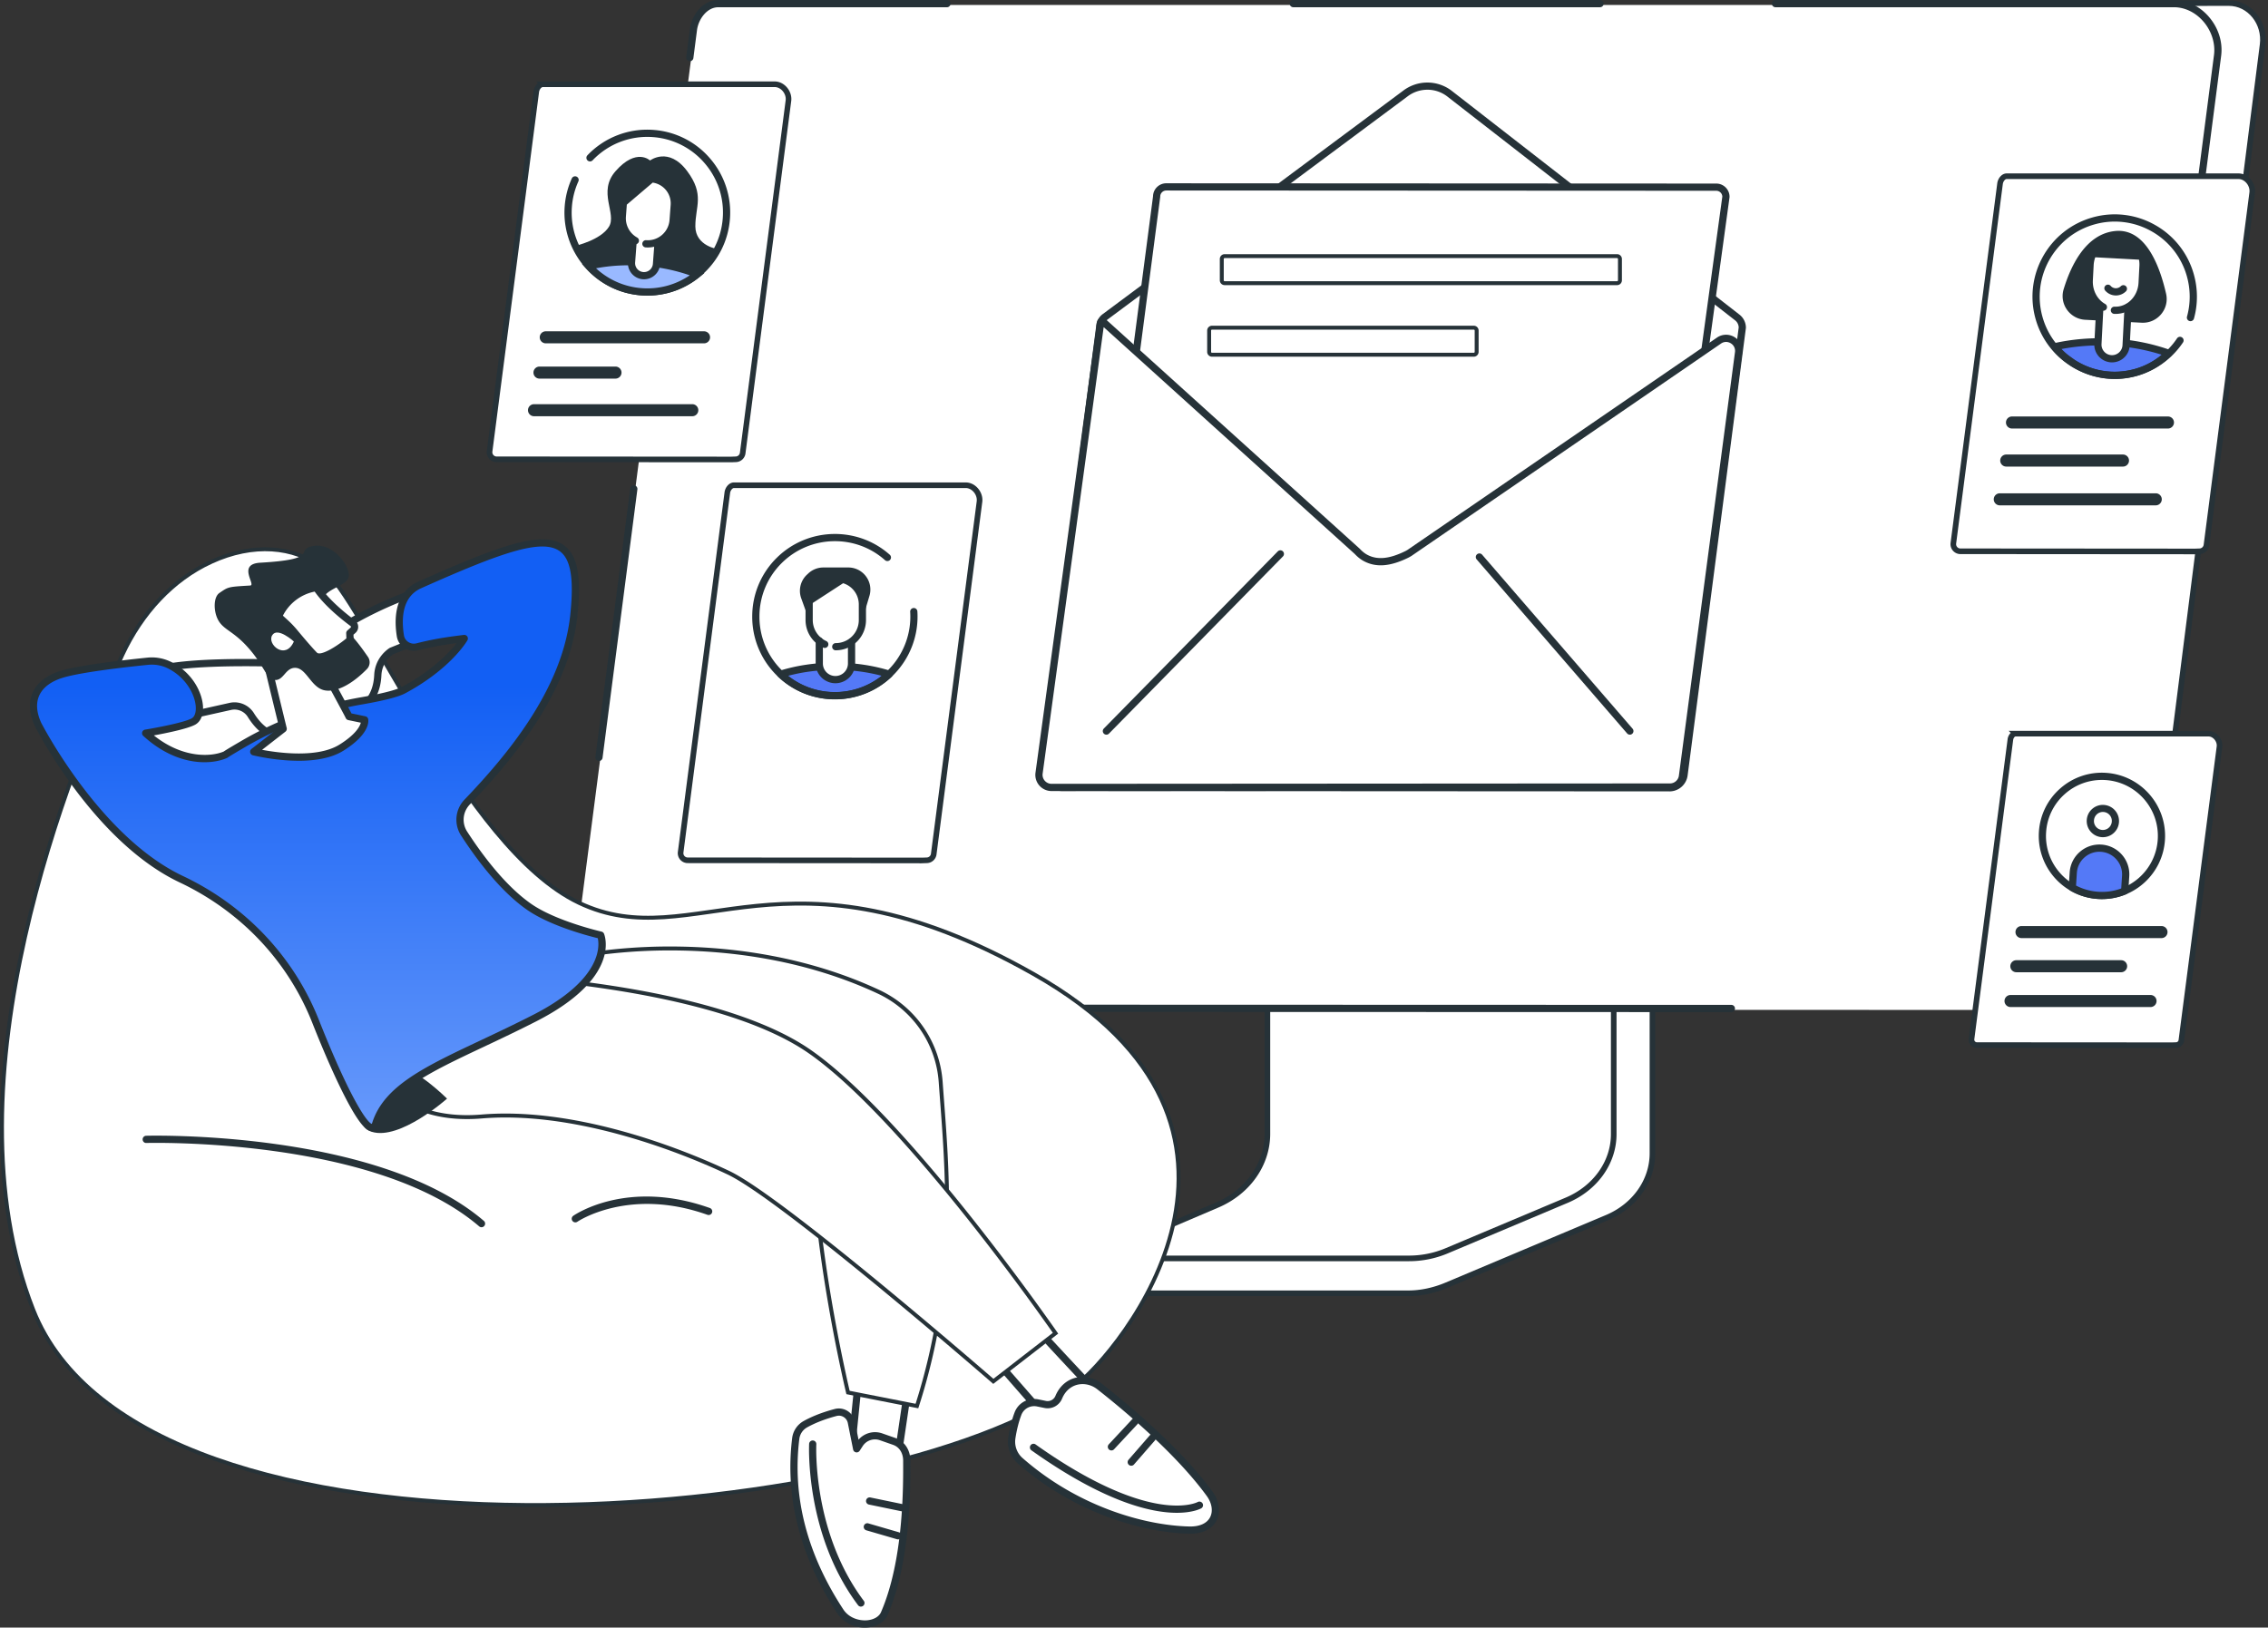 <svg width="404" height="290" fill="none" xmlns="http://www.w3.org/2000/svg"><rect width="100%" height="100%" fill="#333333" stroke="none"/><path d="M293.695 152.333h.5c.033.001.061.011.092.049a.308.308 0 0 1 .064.185v52.925c0 4.866-3.111 9.362-8.1 11.463l-28.631 12.061c-2.133.893-4.454 1.418-6.797 1.418h-52.864c-.907 0-1.58-.716-1.58-1.463l.039-5.13c.022-.004.045-.007.067-.012.298-.066.71-.18 1.212-.333a89.882 89.882 0 0 0 4.108-1.402 228.597 228.597 0 0 0 12.259-4.887c4.44-1.922 8.883-4.029 12.222-5.978 1.667-.973 3.078-1.919 4.078-2.792.5-.436.913-.868 1.203-1.289.288-.416.486-.864.486-1.322v-52.873c0-.061.006-.115.015-.16a.342.342 0 0 1 .026-.075l61.601-.385z" fill="#fff" stroke="#263238"/><path d="M287.455 149.248v52.829c0 5.013-3.243 9.614-8.389 11.782l-21.398 9.016a17.303 17.303 0 0 1-6.707 1.341h-53.066c-.475 0-.729-.273-.796-.537-.064-.253.024-.562.426-.734l19.313-8.249c5.427-2.319 8.925-7.236 8.925-12.674v-52.774h61.692z" fill="#fff" stroke="#263238"/><path d="M397.015.546c3.738 0 6.516 3.553 6.029 7.39L381.691 176.03c-.268 2.12-2 3.752-4.069 3.752l-8.215-.017-4.414-.436-.024-.002h-.025l-254.81-.132L132.823 2.78l134.269.556 3.417.404.03.003h.031l94.967-.596h.112l.102-.05L370.973.57l26.042-.023z" fill="#fff" stroke="#263238"/><path d="M387.491.888c4.605 0 8.351 4.641 7.761 9.223l-21.505 165.688a4.666 4.666 0 0 1-4.62 4.076l-2.016.077-260.681-.077c-2.809 0-4.978-2.475-4.62-5.27l21.94-169.06c.301-2.33 2.09-4.657 4.431-4.657h259.31z" fill="#fff"/><path d="m308.409 180.335-156.793-.047a.644.644 0 0 1 0-1.288l156.793.047a.643.643 0 0 1-.002 1.288h.002zM366.904 180.352l-12.135-.004a.642.642 0 0 1-.642-.644c0-.357.287-.644.644-.644l12.111.004 1.991-.076a4.037 4.037 0 0 0 4.007-3.514l5.753-44.319a.642.642 0 1 1 1.274.164l-5.752 44.319a5.316 5.316 0 0 1-5.257 4.634l-1.991.076-.003.004zM388.851 58.036c-.027 0-.056 0-.083-.006a.642.642 0 0 1-.555-.72l6.169-47.525c.267-2.08-.458-4.325-1.941-6.01-1.388-1.58-3.278-2.486-5.183-2.486h-70.991a.644.644 0 1 1 0-1.288h70.991c2.276 0 4.516 1.065 6.149 2.924 1.748 1.988 2.568 4.548 2.248 7.025l-6.168 47.525a.644.644 0 0 1-.636.56zM285.018 1.288h-54.644a.644.644 0 1 1 0-1.288h54.644a.644.644 0 1 1 0 1.288zM122.874 10.904c-.027 0-.056 0-.084-.006a.643.643 0 0 1-.554-.72l.644-4.96c.329-2.564 2.316-5.215 5.069-5.215h40.731a.644.644 0 1 1 0 1.288h-40.731c-2.018 0-3.542 2.126-3.794 4.094l-.643 4.962a.644.644 0 0 1-.636.56l-.002-.003zM106.696 135.59c-.027 0-.056 0-.083-.006a.643.643 0 0 1-.555-.72l6.207-47.836a.642.642 0 1 1 1.274.165l-6.207 47.836a.644.644 0 0 1-.636.561z" fill="#263238"/><path d="M96.709 15.012H138c1.414 0 2.633 1.465 2.445 2.93l-8.149 62.788a1.268 1.268 0 0 1-1.255 1.107h-.01l-.009.001-.745.029-41.81-.03-.14-.006a1.27 1.27 0 0 1-1.115-1.426l8.313-64.064a1.81 1.81 0 0 1 .428-.945c.225-.252.49-.384.756-.384z" fill="#fff" stroke="#263238"/><path d="M125.412 61.174H97.216a1.072 1.072 0 0 1 0-2.145h28.196a1.072 1.072 0 0 1 0 2.145zM109.638 67.459h-13.54a1.072 1.072 0 0 1 0-2.145h13.54a1.072 1.072 0 0 1 0 2.145zM123.318 74.162H95.123a1.072 1.072 0 0 1 0-2.145h28.195a1.072 1.072 0 0 1 0 2.145z" fill="#263238"/><path d="M101.232 36.83c.583-7.786 7.36-13.625 15.135-13.04 7.776.583 13.605 7.368 13.021 15.154-.583 7.785-7.36 13.624-15.134 13.04-7.775-.584-13.604-7.369-13.02-15.154h-.002z" fill="#fff"/><path d="M115.317 52.669c-.368 0-.74-.014-1.114-.043-8.117-.609-14.223-7.718-13.614-15.845.13-1.738.556-3.416 1.267-4.99a.642.642 0 1 1 1.171.53 13.461 13.461 0 0 0-1.157 4.555c-.556 7.42 5.019 13.91 12.428 14.466 7.409.555 13.889-5.027 14.445-12.449a13.41 13.41 0 0 0-3.222-9.81 13.37 13.37 0 0 0-9.205-4.654 13.426 13.426 0 0 0-10.751 4.134.643.643 0 1 1-.931-.889 14.716 14.716 0 0 1 11.777-4.527 14.654 14.654 0 0 1 10.084 5.1 14.706 14.706 0 0 1 3.53 10.745c-.582 7.753-7.068 13.675-14.71 13.677h.002z" fill="#263238"/><path d="M104.881 47.414a14.045 14.045 0 0 0 9.369 4.57 14.05 14.05 0 0 0 9.946-3.12c-2.85-1.124-6.087-1.878-9.551-2.138-3.464-.26-6.779.002-9.764.688z" fill="#99B9FF"/><path d="M114.553 49.115a2.228 2.228 0 0 1-2.054-2.391l.851-11.347 4.443.334-.851 11.346a2.228 2.228 0 0 1-2.389 2.058z" fill="#fff"/><path d="M123.864 40.329c-.015-3.546 1.702-5.63-1.479-9.873-3.293-4.393-6.593-1.86-6.593-1.86s-2.415-2.336-6.133 1.889c-3.282 3.73.275 7.559-1.194 9.925-1.469 2.365-5.928 3.381-5.928 3.381s1.186 2.902 2.826 4.263l18.379 1.38s4.11-3.855 4.197-5.03c0 0-4.061-.53-4.077-4.075h.002z" fill="#263238"/><path d="M104.881 47.414a14.045 14.045 0 0 0 9.369 4.57 14.05 14.05 0 0 0 9.946-3.12c-2.85-1.124-6.087-1.878-9.551-2.138-3.464-.26-6.779.002-9.764.688z" fill="#99B9FF"/><path d="M115.318 52.669a14.69 14.69 0 0 1-10.91-4.82l-.74-.815 1.072-.246c3.158-.725 6.507-.962 9.956-.704 3.451.26 6.727.993 9.739 2.182l1.023.404-.854.694a14.682 14.682 0 0 1-9.286 3.305zm-9.146-4.866a13.42 13.42 0 0 0 8.129 3.541c3.053.23 6.053-.58 8.566-2.288-2.586-.902-5.362-1.47-8.268-1.688-2.906-.217-5.734-.072-8.427.434z" fill="#263238"/><path d="m116.061 31.868-.155-.012-4.863 4.213-.188 2.497a4.538 4.538 0 0 0 1.946 4.075l-.306 4.08a2.227 2.227 0 1 0 4.443.335l.3-4.006a4.55 4.55 0 0 0 2.667-3.807l.2-2.67a4.388 4.388 0 0 0-4.046-4.707l.002.002z" fill="#fff"/><path d="M114.721 49.766a2.877 2.877 0 0 1-2.865-3.09l.296-3.957a.643.643 0 0 1 1.282.095l-.297 3.957a1.59 1.59 0 0 0 1.464 1.703 1.592 1.592 0 0 0 1.7-1.465l.29-3.889a.644.644 0 0 1 1.282.095l-.291 3.89a2.875 2.875 0 0 1-2.861 2.659v.002z" fill="#263238"/><path d="M115.386 44.094c-.13 0-.26-.006-.392-.016a.643.643 0 0 1 .095-1.282c2.14.165 4.015-1.453 4.176-3.598l.199-2.669a3.74 3.74 0 0 0-3.198-3.992l-4.61 3.924-.161 2.153a3.918 3.918 0 0 0 2.012 3.715.643.643 0 0 1-.618 1.127 5.2 5.2 0 0 1-2.673-4.937l.182-2.42a.649.649 0 0 1 .225-.443l5.025-4.278a.635.635 0 0 1 .465-.152c.073.006.147.012.219.021a5.024 5.024 0 0 1 4.418 5.377l-.2 2.67a5.193 5.193 0 0 1-5.162 4.8h-.002z" fill="#263238"/><path d="m164.309 153.312-41.811-.028-.141-.007a1.27 1.27 0 0 1-1.114-1.425l8.314-64.064c.044-.344.201-.691.427-.945.225-.252.489-.384.756-.384h41.291c1.414 0 2.633 1.465 2.446 2.93l-8.15 62.788a1.267 1.267 0 0 1-1.255 1.107h-.01l-.008.001-.745.027z" fill="#fff" stroke="#263238"/><path d="M134.918 109.929c0-7.743 6.269-14.022 14.002-14.022 7.732 0 14.001 6.277 14.001 14.022s-6.269 14.022-14.001 14.022c-7.733 0-14.002-6.277-14.002-14.022z" fill="#fff"/><path d="M139.062 120.123a14.026 14.026 0 0 0 9.662 3.844c3.741 0 7.139-1.462 9.661-3.844-2.917-.904-6.195-1.412-9.661-1.412-3.466 0-6.744.508-9.662 1.412z" fill="#5479F7"/><path d="M148.724 124.61a14.661 14.661 0 0 1-10.102-4.019.641.641 0 0 1 .25-1.082c3.086-.957 6.401-1.442 9.852-1.442 3.45 0 6.763.485 9.851 1.442a.645.645 0 0 1 .252 1.082 14.665 14.665 0 0 1-10.102 4.019h-.001zm-8.346-4.196a13.371 13.371 0 0 0 8.346 2.91c3.053 0 5.976-1.026 8.345-2.91-2.641-.704-5.442-1.059-8.345-1.059-2.904 0-5.707.357-8.346 1.059zM153.237 101.738a3.924 3.924 0 0 0-2.128-.627h-4.443c-.993 0-1.949.377-2.676 1.052l-.244.227a3.934 3.934 0 0 0-1.023 4.214l1.461 4.058 9.369-.058 1.322-4.434a3.934 3.934 0 0 0-1.638-4.43v-.002z" fill="#263238"/><path d="M150.919 103.507a1.34 1.34 0 0 0-.06-.028l-6.724 4.371v2.636c0 1.507.703 2.849 1.801 3.718v4.015a2.873 2.873 0 1 0 5.745 0v-3.912a4.734 4.734 0 0 0 1.941-3.821v-2.796a4.588 4.588 0 0 0-2.701-4.183h-.002z" fill="#fff"/><path d="M148.877 115.874a.643.643 0 0 1 0-1.288c2.261 0 4.1-1.841 4.1-4.102v-2.795a3.947 3.947 0 0 0-3.941-3.944h-4.259v6.739c0 1.604.944 3.07 2.404 3.736a.641.641 0 0 1 .318.851.64.64 0 0 1-.851.318 5.403 5.403 0 0 1-3.156-4.907V103.1c0-.355.287-.644.644-.644h4.9a5.233 5.233 0 0 1 5.226 5.229v2.795a5.392 5.392 0 0 1-5.385 5.388v.006z" fill="#263238"/><path d="M148.719 124.593a14.678 14.678 0 0 1-10.483-4.38 14.641 14.641 0 0 1-4.241-10.449 14.639 14.639 0 0 1 4.384-10.389c5.508-5.434 14.343-5.667 20.118-.53a.641.641 0 0 1 .052.909.641.641 0 0 1-.907.052c-5.269-4.69-13.335-4.477-18.361.485a13.363 13.363 0 0 0-4.001 9.483 13.362 13.362 0 0 0 3.871 9.535c5.205 5.278 13.732 5.338 19.007.13a13.457 13.457 0 0 0 3.976-10.406.642.642 0 1 1 1.281-.078 14.745 14.745 0 0 1-4.356 11.402 14.673 14.673 0 0 1-10.34 4.238v-.002z" fill="#263238"/><path d="M148.809 121.736a3.519 3.519 0 0 1-3.514-3.517v-4.015a.644.644 0 1 1 1.287 0v4.015c0 1.23 1 2.231 2.229 2.231a2.235 2.235 0 0 0 2.232-2.231v-3.811a.643.643 0 1 1 1.287 0v3.811a3.52 3.52 0 0 1-3.517 3.517h-.004z" fill="#263238"/><path d="M359.018 130.722h34.386c1.123 0 2.104 1.169 1.953 2.346l-6.787 52.291v.001a.972.972 0 0 1-.962.85h-.017l-.637.022-34.802-.022h-.001a.973.973 0 0 1-.961-1.1l6.924-53.354c.035-.27.159-.544.335-.742.175-.197.374-.292.569-.292z" fill="#fff" stroke="#263238"/><path d="M380.434 157.65c4.824-3.326 6.04-9.935 2.716-14.762s-9.929-6.044-14.753-2.718c-4.824 3.327-6.04 9.936-2.716 14.763 3.324 4.826 9.929 6.043 14.753 2.717z" fill="#fff"/><path d="M374.425 160.197c-.242 0-.483-.007-.727-.023-6.192-.398-10.904-5.761-10.507-11.956a11.184 11.184 0 0 1 3.798-7.733 11.179 11.179 0 0 1 8.149-2.782c6.192.398 10.904 5.761 10.507 11.956-.382 5.951-5.343 10.536-11.22 10.538zm-.021-21.229a9.886 9.886 0 0 0-6.568 2.485 9.904 9.904 0 0 0-3.363 6.848 9.904 9.904 0 0 0 2.462 7.224 9.903 9.903 0 0 0 6.844 3.365c5.486.353 10.232-3.825 10.583-9.312.352-5.488-3.823-10.238-9.307-10.591a10.94 10.94 0 0 0-.651-.021v.002z" fill="#263238"/><path d="M372.356 146.149a2.234 2.234 0 1 1 4.459.285 2.234 2.234 0 0 1-4.459-.285z" fill="#fff"/><path d="M374.59 149.169c-.062 0-.126 0-.188-.006a2.853 2.853 0 0 1-1.976-.972 2.859 2.859 0 0 1-.711-2.085c.048-.768.393-1.47.971-1.976a2.853 2.853 0 0 1 2.084-.71 2.882 2.882 0 0 1 2.687 3.055 2.849 2.849 0 0 1-.972 1.976 2.853 2.853 0 0 1-1.895.718zm-1.592-2.979c-.027.425.113.834.394 1.152.281.32.668.51 1.093.537a1.597 1.597 0 0 0 1.69-1.486 1.59 1.59 0 1 0-3.173-.201l-.004-.002z" fill="#263238"/><path d="M374.276 151.129a4.678 4.678 0 0 0-4.967 4.37l-.17 2.649a10.52 10.52 0 0 0 4.596 1.383 10.587 10.587 0 0 0 4.736-.783l.17-2.65a4.68 4.68 0 0 0-4.367-4.969h.002z" fill="#5479F7"/><path d="M374.435 160.197a11.127 11.127 0 0 1-5.614-1.491.646.646 0 0 1-.322-.6l.171-2.649a5.296 5.296 0 0 1 1.795-3.657 5.28 5.28 0 0 1 3.854-1.313 5.292 5.292 0 0 1 3.654 1.796 5.289 5.289 0 0 1 1.314 3.854l-.171 2.65a.64.64 0 0 1-.395.553 11.126 11.126 0 0 1-4.284.855l-.002.002zm-4.627-2.415a9.866 9.866 0 0 0 3.97 1.11 9.83 9.83 0 0 0 4.078-.592l.144-2.242a4.001 4.001 0 0 0-.997-2.923 4.004 4.004 0 0 0-2.77-1.362 3.99 3.99 0 0 0-2.921.997 4.011 4.011 0 0 0-1.361 2.772l-.143 2.242v-.002zM385.028 167.147H360.09a1.072 1.072 0 0 1-1.072-1.073c0-.593.478-1.073 1.072-1.073h24.938a1.073 1.073 0 0 1 0 2.146zM377.837 173.231h-18.665a1.071 1.071 0 0 1-1.072-1.072 1.07 1.07 0 0 1 1.072-1.073h18.665a1.072 1.072 0 0 1 0 2.145zM383.075 179.43h-24.939a1.072 1.072 0 0 1 0-2.145h24.939a1.072 1.072 0 0 1 0 2.145z" fill="#263238"/><path d="M357.451 31.4h41.291c1.414 0 2.633 1.465 2.446 2.931l-8.15 62.787a1.267 1.267 0 0 1-1.255 1.108H391.765l-.745.029-41.811-.03-.141-.006a1.27 1.27 0 0 1-1.114-1.426l8.314-64.064c.044-.343.201-.69.427-.945.225-.252.489-.384.756-.384z" fill="#fff" stroke="#263238"/><path d="M386.18 76.352h-27.784a1.072 1.072 0 0 1 0-2.145h27.784a1.072 1.072 0 1 1 0 2.145zM378.169 83.133h-20.796a1.072 1.072 0 0 1 0-2.146h20.796a1.072 1.072 0 0 1 0 2.146zM384.007 90.04h-27.785a1.072 1.072 0 0 1 0-2.145h27.785a1.072 1.072 0 0 1 0 2.145z" fill="#263238"/><path d="M370.309 40.51c-5.724 2.99-8.814 9.649-7.065 16.147a14.012 14.012 0 0 0 4.669 7.23c.061.05.121.096.185.14l1.161.838a14.036 14.036 0 0 0 11.243 1.734c7.51-2.023 12.114-10.575 9.939-17.267-1.699-5.223-3.788-7.242-7.741-9.188-6.038-2.971-12.387.363-12.387.363l-.004.002z" fill="#fff"/><path d="M376.142 60.957c-3.588-.187-7.021.12-10.146.826a14.047 14.047 0 0 0 1.925 1.914c.06.049.12.095.184.14l1.161.838c3.22 2.058 7.074 2.797 11.055 1.726 2.305-.62 4.333-1.858 5.979-3.466-3.123-1.094-6.434-1.786-10.156-1.98l-.002.002z" fill="#5479F7"/><path d="M376.706 67.529c-2.723 0-5.398-.782-7.788-2.31l-1.191-.857a3.959 3.959 0 0 1-.213-.163 14.787 14.787 0 0 1-2.014-2.004.641.641 0 0 1 .353-1.036c3.288-.745 6.761-1.026 10.322-.842 3.618.189 6.996.848 10.334 2.016a.642.642 0 0 1 .237 1.067c-1.793 1.751-3.958 3.006-6.259 3.625a14.522 14.522 0 0 1-3.779.504h-.002zm-9.486-5.344c.35.36.721.7 1.108 1.017.049.04.101.08.153.116l1.162.838c3.2 2.044 6.844 2.613 10.512 1.627 1.76-.475 3.435-1.36 4.899-2.581a35.325 35.325 0 0 0-8.941-1.6 36.99 36.99 0 0 0-8.89.585l-.003-.002zM385.847 52.335c-1.152-5.053-3.699-11.725-9.088-11.17-5.17.531-7.847 6.053-9.161 10.37-.799 2.625 1.105 5.298 3.846 5.442l10.045.522c2.801.145 4.98-2.425 4.358-5.162v-.002z" fill="#263238"/><path d="M381.688 46.338a.2.2 0 0 0-.006-.035l-9.119-.497s-.004.014-.008.022c-.141.45-.228.925-.253 1.421l-.14 2.671c-.093 1.788.671 3.404 1.904 4.386l-.363 6.973a2.515 2.515 0 1 0 5.021.26l.356-6.87c1.408-.827 2.402-2.404 2.499-4.26l.157-3.014c.02-.361 0-.716-.048-1.06v.003z" fill="#fff"/><path d="M376.221 64.568c-.057 0-.113 0-.169-.004a3.163 3.163 0 0 1-2.989-3.318l.351-6.768a.646.646 0 0 1 .674-.609.644.644 0 0 1 .609.675l-.351 6.768a1.873 1.873 0 0 0 1.772 1.967 1.85 1.85 0 0 0 1.349-.48c.372-.335.589-.793.616-1.293l.353-6.793a.643.643 0 1 1 1.284.066l-.353 6.793a3.145 3.145 0 0 1-1.039 2.182 3.133 3.133 0 0 1-2.109.813l.002.001zM376.905 52.645c-.041 0-.079 0-.12-.004a2.496 2.496 0 0 1-1.784-.866.641.641 0 1 1 .977-.834c.214.25.528.401.865.416.355.012.688-.114.948-.366a.642.642 0 1 1 .897.921 2.532 2.532 0 0 1-1.783.733z" fill="#263238"/><path d="M376.837 55.93c-.089 0-.176-.002-.265-.006a.644.644 0 0 1 .066-1.284c1.074.054 2.114-.35 2.925-1.143.824-.807 1.312-1.914 1.374-3.119l.157-3.014c.122-2.372-1.531-4.393-3.687-4.506-1.12-.064-2.198.363-3.037 1.187-.855.838-1.363 1.988-1.427 3.237l-.14 2.671c-.091 1.758.768 3.41 2.191 4.207a.642.642 0 0 1-.628 1.122c-1.846-1.036-2.962-3.154-2.846-5.396l.14-2.671c.081-1.574.725-3.026 1.81-4.091 1.101-1.079 2.518-1.63 4.005-1.552 2.863.15 5.063 2.776 4.902 5.858l-.157 3.014c-.079 1.528-.703 2.939-1.758 3.972-1.004.984-2.281 1.515-3.625 1.515v-.002z" fill="#263238"/><path d="M376.698 67.506c-6.389 0-12.278-4.223-14.098-10.672-2.195-7.777 2.341-15.888 10.113-18.084a14.536 14.536 0 0 1 11.13 1.315 14.555 14.555 0 0 1 6.942 8.806c.731 2.59.739 5.32.022 7.899a.643.643 0 0 1-1.239-.343c.653-2.352.647-4.842-.02-7.205a13.28 13.28 0 0 0-6.333-8.032 13.262 13.262 0 0 0-10.153-1.198c-7.089 2.003-11.228 9.403-9.226 16.496 2.003 7.094 9.398 11.233 16.487 9.231a13.354 13.354 0 0 0 7.485-5.448.644.644 0 0 1 1.07.714 14.642 14.642 0 0 1-12.18 6.526v-.005z" fill="#263238"/><path d="M195.881 58.33c0-.724.341-1.404.919-1.837l53.562-39.842a6.456 6.456 0 0 1 7.772-.02l51.313 39.922c.574.434.911 1.113.911 1.833l-10.378 79.7a2.608 2.608 0 0 1-2.59 2.273l-108.164-.056a3.533 3.533 0 0 1-3.501-3.992l10.156-77.985v.004z" fill="#fff"/><path d="m297.39 141.005-108.164-.056a4.177 4.177 0 0 1-4.138-4.717l10.15-77.947a2.95 2.95 0 0 1 1.174-2.306l53.565-39.842a7.127 7.127 0 0 1 8.541-.018l51.323 39.93A2.96 2.96 0 0 1 311 58.392c0 .027 0 .054-.006.083l-10.378 79.7a3.263 3.263 0 0 1-3.226 2.834v-.004zM254.263 15.989a5.82 5.82 0 0 0-3.513 1.174l-53.566 39.844a1.661 1.661 0 0 0-.659 1.32c0 .028 0 .057-.006.084l-10.156 77.986a2.893 2.893 0 0 0 2.865 3.264l108.164.056c.985 0 1.824-.737 1.95-1.714l10.373-79.656a1.662 1.662 0 0 0-.655-1.282l-51.322-39.928a5.787 5.787 0 0 0-3.475-1.15v.002z" fill="#263238"/><path d="m295.1 125.087-100.864.068 11.798-90.136c0-.95.77-1.72 1.719-1.718l97.975.05c.948 0 1.718.77 1.718 1.72l-12.345 90.016h-.001z" fill="#fff"/><path d="M194.237 125.797a.645.645 0 0 1-.638-.728l11.792-90.096a2.34 2.34 0 0 1 .692-1.626 2.34 2.34 0 0 1 1.667-.69h.002l97.975.05c1.3 0 2.359 1.061 2.359 2.365a.64.64 0 0 1-.006.087l-12.344 90.015a.644.644 0 0 1-.636.555l-100.863.068zm13.513-91.854a1.073 1.073 0 0 0-1.076 1.076c0 .027 0 .056-.006.084l-11.701 89.408 99.571-.068 12.261-89.412a1.08 1.08 0 0 0-1.074-1.04l-97.975-.05v.002z" fill="#263238"/><path d="M218.146 45.636h69.908a.51.51 0 0 1 .508.51v3.8a.51.51 0 0 1-.508.508h-69.908a.51.51 0 0 1-.509-.509v-3.8c0-.28.228-.51.509-.51zM215.894 58.387h46.634a.51.51 0 0 1 .509.51v3.8a.51.51 0 0 1-.509.508h-46.634a.51.51 0 0 1-.509-.509v-3.8c0-.28.228-.51.509-.51z" fill="#fff" stroke="#263238" stroke-width=".7"/><path d="M309.689 62.828c.254-1.92-1.882-3.238-3.483-2.148L251.06 98.523a6.333 6.333 0 0 1-.496.275c-2.625 1.286-5.087 1.779-7.268.642-.581-.302-1.091-.727-1.537-1.21l-45.271-40.907a.251.251 0 0 0-.421.083l-10.98 80.35a2.241 2.241 0 0 0 2.222 2.545l110.168-.07a2.24 2.24 0 0 0 2.219-1.947l9.991-75.458.002.002z" fill="#fff"/><path d="M187.31 140.947a2.88 2.88 0 0 1-2.856-3.276l10.98-80.35a.667.667 0 0 1 .031-.128.894.894 0 0 1 1.473-.331l45.254 40.891.041.04c.432.468.889.831 1.362 1.077 1.772.924 3.897.718 6.688-.65.151-.073.301-.156.444-.246l55.117-37.823a2.852 2.852 0 0 1 3.138-.074 2.853 2.853 0 0 1 1.346 2.834l-9.991 75.458a2.892 2.892 0 0 1-2.856 2.506l-110.167.07-.004.002zm9.287-82.662-10.871 79.559a1.601 1.601 0 0 0 1.584 1.815l110.168-.07c.796 0 1.479-.597 1.583-1.388l9.991-75.458a1.56 1.56 0 0 0-.746-1.572 1.557 1.557 0 0 0-1.737.041l-55.144 37.84c-.205.127-.39.23-.576.323-3.19 1.561-5.683 1.763-7.849.634-.597-.31-1.165-.757-1.692-1.32l-44.711-40.402v-.002z" fill="#263238"/><path d="M290.326 130.902a.645.645 0 0 1-.487-.223L263.04 99.674a.642.642 0 1 1 .973-.842l26.799 31.005a.643.643 0 0 1-.486 1.065zM197.083 130.902a.643.643 0 0 1-.457-1.094l30.986-31.564a.642.642 0 1 1 .917.902l-30.986 31.564a.643.643 0 0 1-.46.192z" fill="#263238"/><path d="M37.566 100.136c7.602-3.512 14.816-2.767 19.68.929.918.699 2.012 1.992 3.27 3.776 1.254 1.776 2.65 4.009 4.178 6.564 3.047 5.096 6.63 11.492 10.591 17.98 3.968 6.497 8.34 13.127 13.006 18.746 4.662 5.614 9.637 10.246 14.816 12.717 5.183 2.471 10.077 2.906 15.182 2.575 2.549-.165 5.154-.521 7.87-.909 2.72-.389 5.552-.811 8.573-1.111 12.055-1.197 27.131-.467 49.397 12.152 12.137 6.878 19.14 14.529 22.712 22.209 3.571 7.678 3.73 15.421 2.116 22.518-1.615 7.102-5.004 13.55-8.518 18.615-3.515 5.07-7.138 8.73-9.197 10.262-8.195 6.101-22.647 11.428-40.066 15.192-17.407 3.761-37.733 5.952-57.644 5.808-19.914-.144-39.393-2.624-55.113-8.192-15.726-5.571-27.634-14.21-32.514-26.634-8.016-20.41-6.31-44.708-1.457-66.357 4.852-21.641 12.837-40.585 17.325-50.257 3.494-7.528 9.016-13.451 15.794-16.582v-.001z" fill="#fff" stroke="#263238" stroke-width=".7"/><path d="M85.775 218.665a.64.64 0 0 1-.419-.155c-18.598-15.928-58.881-14.867-59.284-14.858-.357.028-.652-.267-.663-.622a.644.644 0 0 1 .622-.664c.407-.013 41.189-1.084 60.16 15.167a.644.644 0 0 1-.418 1.132h.002zM102.487 217.796a.649.649 0 0 1-.529-.275.645.645 0 0 1 .161-.895c.39-.271 9.712-6.585 24.328-1.386a.642.642 0 1 1-.43 1.21c-13.961-4.966-23.074 1.169-23.163 1.232a.644.644 0 0 1-.365.114h-.002z" fill="#263238"/><path d="M183.392 235.249c.132.392 15.076 16.268 15.076 16.268l-9.506 4.091-12.066-13.799 6.494-6.56h.002z" fill="#fff"/><path d="M188.967 256.252a.647.647 0 0 1-.485-.22l-12.065-13.798a.645.645 0 0 1 .027-.877l6.496-6.56a.638.638 0 0 1 .601-.174c.176.04.325.153.415.308.571.77 9.248 10.049 14.984 16.144a.642.642 0 0 1-.215 1.032l-9.506 4.09a.65.65 0 0 1-.254.053l.002.002zm-11.189-14.414 11.363 12.996 8.235-3.544c-9.693-10.301-12.922-13.834-14.014-15.092l-5.582 5.64h-.002z" fill="#263238"/><path d="M188.595 248.965c.345-.828.958-1.782 2.045-2.411 1.636-.946 3.703-.706 5.194.46 3.721 2.911 13.835 11.155 19.66 19.169 2.058 2.832 1.027 6.552-3.664 6.444-7.686-.177-19.912-3.418-30.078-12.334a4.542 4.542 0 0 1-1.508-4.103c.194-1.253.528-2.822 1.092-4.306.539-1.418 2.041-2.221 3.526-1.916l1.337.273a2.133 2.133 0 0 0 2.4-1.278l-.004.002z" fill="#fff"/><path d="M212.032 273.271c-.072 0-.146 0-.219-.002-8.062-.186-20.306-3.565-30.487-12.493-1.349-1.183-1.993-2.935-1.719-4.684.258-1.655.636-3.146 1.124-4.434.651-1.715 2.439-2.69 4.255-2.318l1.338.273a1.496 1.496 0 0 0 1.678-.894c.495-1.189 1.295-2.131 2.317-2.721 1.808-1.045 4.183-.842 5.91.508 4.011 3.137 13.967 11.295 19.784 19.298 1.21 1.662 1.47 3.633.679 5.142-.46.876-1.671 2.325-4.658 2.325h-.002zm-27.816-22.725a2.43 2.43 0 0 0-2.285 1.568c-.457 1.206-.812 2.61-1.056 4.176a3.88 3.88 0 0 0 1.296 3.52c9.923 8.7 21.834 11.993 29.669 12.173 1.816.051 3.134-.539 3.708-1.633.562-1.072.339-2.523-.579-3.79-5.721-7.871-15.568-15.938-19.536-19.041-1.319-1.03-3.116-1.195-4.474-.41-.786.454-1.383 1.162-1.774 2.101a2.782 2.782 0 0 1-3.123 1.66l-1.338-.273a2.527 2.527 0 0 0-.509-.052l.001.001z" fill="#263238"/><path d="M209.629 269.547c-4.544 0-12.842-1.854-25.91-11.139a.643.643 0 0 1 .745-1.048c20.631 14.658 28.819 10.304 28.9 10.257a.644.644 0 0 1 .636 1.118c-.137.079-1.51.812-4.369.812h-.002zM201.511 261.162a.643.643 0 0 1-.485-1.065l3.765-4.327a.645.645 0 0 1 .907-.064c.267.233.296.64.062.908l-3.765 4.327a.646.646 0 0 1-.484.221zM197.976 258.433a.644.644 0 0 1-.469-1.083l4.156-4.459a.643.643 0 1 1 .94.877l-4.156 4.461a.64.64 0 0 1-.471.206v-.002z" fill="#263238"/><path d="m162.211 244.182-2.921 19.769-7.698-4.976 1.919-18.934 8.7 4.141z" fill="#fff"/><path d="M159.29 264.594a.648.648 0 0 1-.349-.103l-7.698-4.975a.641.641 0 0 1-.29-.605l1.919-18.935a.643.643 0 0 1 .915-.516l8.7 4.141a.644.644 0 0 1 .36.675l-2.921 19.771a.648.648 0 0 1-.636.549v-.002zm-7.017-5.945 6.529 4.221 2.706-18.312-7.448-3.544-1.787 17.635z" fill="#263238"/><path d="M161.523 260.236c.024 6.081-.106 18.32-4.008 27.293-1.047 2.407-5.847 2.605-7.828-.413-4.131-6.294-9.623-17.108-7.94-30.806a3.395 3.395 0 0 1 1.706-2.543c1.103-.618 2.859-1.423 5.397-2.092a2.275 2.275 0 0 1 2.806 1.755l.943 4.709.544-.836a3.257 3.257 0 0 1 3.806-1.295l2.366.828c1.423.498 2.206 1.889 2.212 3.398l-.004.002z" fill="#fff"/><path d="M154.039 290c-1.979 0-3.857-.96-4.891-2.533-6.639-10.115-9.345-20.624-8.04-31.236a4.049 4.049 0 0 1 2.029-3.026c1.061-.594 2.883-1.451 5.548-2.153a2.912 2.912 0 0 1 2.282.347 2.934 2.934 0 0 1 1.318 1.905l.644 3.216a3.891 3.891 0 0 1 4.229-1.121l2.367.828c1.598.56 2.635 2.131 2.642 4.003.02 4.939.068 18.056-4.063 27.551-.535 1.23-1.859 2.05-3.543 2.194a6.059 6.059 0 0 1-.52.021l-.002.004zm-4.611-37.757c-.138 0-.279.017-.417.054-2.534.667-4.251 1.474-5.246 2.031a2.76 2.76 0 0 0-1.382 2.06c-1.266 10.301 1.373 20.519 7.839 30.373 1.055 1.606 2.935 2.044 4.226 1.936 1.189-.101 2.137-.648 2.476-1.426 4.022-9.246 3.974-22.168 3.956-27.033-.006-1.34-.688-2.411-1.781-2.795l-2.367-.828a2.61 2.61 0 0 0-3.055 1.039l-.545.836a.64.64 0 0 1-1.167-.227l-.942-4.709a1.622 1.622 0 0 0-.739-1.067 1.607 1.607 0 0 0-.858-.248l.002.004z" fill="#263238"/><path d="M153.356 286.262a.638.638 0 0 1-.514-.258c-9.483-12.633-8.721-28.579-8.713-28.738a.642.642 0 1 1 1.283.07c-.008.155-.737 15.645 8.458 27.896a.644.644 0 0 1-.514 1.028v.002zM160.676 269.28a.574.574 0 0 1-.13-.013l-5.781-1.195a.644.644 0 0 1 .26-1.261l5.781 1.195a.643.643 0 0 1-.128 1.272l-.002.002zM159.97 274.283a.67.67 0 0 1-.181-.025l-5.495-1.598a.644.644 0 0 1 .358-1.236l5.496 1.598a.644.644 0 0 1-.178 1.261z" fill="#263238"/><path d="M109.072 169.529a98.339 98.339 0 0 1 11.951-.521c9.85.16 22.857 1.803 35.519 7.726a19.232 19.232 0 0 1 11.022 16.05c1.038 14.474 3.279 34.444-4.231 57.739l-12.274-2.416-.142-.603c-.124-.536-.303-1.323-.521-2.322a291.892 291.892 0 0 1-1.68-8.258c-1.286-6.816-2.748-15.849-3.453-24.734-.347-4.363-4.052-8.402-9.242-11.986-5.212-3.599-12.022-6.809-18.772-9.487-6.753-2.68-13.464-4.834-18.483-6.318-2.51-.742-4.6-1.315-6.06-1.705-.707-.188-1.267-.334-1.657-.433l13.561-12.112.208-.037c.2-.035.498-.086.887-.146a72.584 72.584 0 0 1 3.367-.437z" fill="#fff" stroke="#263238" stroke-width=".7"/><path d="M87.69 173.807c.292.013.725.034 1.28.065 1.113.062 2.723.165 4.71.326 3.974.322 9.456.879 15.486 1.816 12.079 1.876 26.288 5.27 35.016 11.317 8.751 6.064 19.751 18.669 28.584 29.793a447.656 447.656 0 0 1 14.273 19.028 233.047 233.047 0 0 1 .982 1.397l-11.08 8.577-.207-.181-1.211-1.047c-1.047-.904-2.554-2.2-4.393-3.77a1088.756 1088.756 0 0 0-13.998-11.758c-5.312-4.38-10.932-8.906-15.836-12.626-4.894-3.712-9.105-6.645-11.586-7.816-9.783-4.617-27.956-11.325-43.922-9.994-7.845.653-12.772-1.682-15.735-4.152a15.677 15.677 0 0 1-3.11-3.481 12.269 12.269 0 0 1-.674-1.168c-.037-.074-.066-.14-.092-.195l21.191-16.145.322.014z" fill="#fff" stroke="#263238" stroke-width=".7"/><path d="M79.629 195.752s-8.375 7.487-13.418 5.908c-5.044-1.577 2.73-10.604 5.187-11.12 2.456-.516 8.233 5.21 8.233 5.21l-.002.002z" fill="#263238"/><path d="m30.513 128.209 10.524-2.347a3.425 3.425 0 0 1 3.652 1.55c1.147 1.845 3.204 4.153 6.147 3.678 3.231-.52 2.004-6.23.868-9.877a4.437 4.437 0 0 0-4.142-3.113c-5.226-.107-15.704-.113-20.157 1.383-6.052 2.035 3.11 8.725 3.11 8.725l-.002.001z" fill="#fff"/><path d="M50.044 131.798c-2.77 0-4.716-2.144-5.9-4.046a2.787 2.787 0 0 0-2.967-1.261l-10.524 2.347c-.18.04-.37 0-.52-.109-.602-.44-5.88-4.393-5.408-7.448.17-1.102 1.002-1.911 2.476-2.405 4.478-1.505 14.686-1.535 20.373-1.418a5.069 5.069 0 0 1 4.744 3.563c1.422 4.572 1.62 7.735.585 9.405-.448.724-1.109 1.16-1.968 1.298-.306.05-.604.074-.893.074h.002zm-8.272-6.659a4.09 4.09 0 0 1 3.464 1.934c1.101 1.769 2.949 3.792 5.5 3.382.486-.079.83-.302 1.078-.704.804-1.301.548-4.265-.721-8.344a3.788 3.788 0 0 0-3.544-2.661c-4.513-.093-15.487-.148-19.94 1.35-.978.329-1.523.795-1.612 1.383-.256 1.662 2.634 4.504 4.664 6.04l10.237-2.283c.29-.064.583-.097.872-.097h.002z" fill="#263238"/><path d="m77.566 112.839-7.827 3.166s-2.301 1.355-2.439 4.284c-.118 2.512-.996 4.547-3.098 6.1-7.53 5.573-9.409-10.188-9.409-10.188s6.73-6.341 19.836-10.88c13.107-4.541 2.937 7.518 2.937 7.518z" fill="#fff"/><path d="M61.182 128.228a3.814 3.814 0 0 1-1.545-.324c-4.267-1.842-5.432-11.228-5.478-11.626a.649.649 0 0 1 .197-.545c.28-.264 6.98-6.486 20.066-11.019 3.995-1.385 6.278-1.412 7.188-.087 1.591 2.318-2.68 7.593-3.552 8.627a.642.642 0 0 1-.25.181l-7.775 3.144c-.273.176-1.977 1.365-2.09 3.74-.135 2.86-1.233 5.015-3.357 6.587-1.189.88-2.328 1.32-3.404 1.32v.002zm-5.705-11.771c.378 2.731 1.812 9.035 4.67 10.268 1.072.464 2.275.184 3.675-.851 1.818-1.345 2.72-3.129 2.836-5.614.153-3.239 2.648-4.746 2.754-4.81a.688.688 0 0 1 .086-.043l7.678-3.105c1.836-2.211 4.12-5.86 3.371-6.95-.182-.266-1.134-1.008-5.707.576-11.46 3.971-18.059 9.388-19.365 10.527l.002.002z" fill="#263238"/><path d="M102.219 109.629c1.774-16.89-4.846-15.495-27.454-5.405-3.848 1.716-3.916 6.086-3.445 9.066.223 1.41 1.619 2.312 3 1.964 2.769-.694 4.546-1.014 8.385-1.489 0 0-2.788 4.874-10.806 9.19-1.308.704-4.326 1.371-7.51 1.924a63.374 63.374 0 0 0-21.148 7.731c-1.642.961-2.863 1.69-3.077 1.859-2.13.948-8.071 1.784-14.218-3.835 0 0 6.703-1.088 8.51-2.076 2.291-1.253.917-7.543-4.36-10.092a7.11 7.11 0 0 0-3.813-.649c-3.42.349-11.759 1.27-15.19 2.294-4.373 1.306-6.335 4.471-4.358 8.896 0 0 10.313 20.337 25.404 27.572l.178.085c10.858 5.148 19.455 14.105 23.883 25.281 4.972 12.552 9.675 21.554 10.72 18.287 2.595-8.111 13.54-11.279 28.313-18.826 14.773-7.547 11.765-14.786 11.765-14.786s-8.156-1.84-12.763-5.053c-4.234-2.954-8.28-7.968-11.563-13.044a4.55 4.55 0 0 1 .54-5.617c6.721-7.018 17.548-19.393 19.005-33.28l.002.003z" fill="url(#a)"/><path d="M66.27 201.551c-.81 0-2.007-.731-4.624-5.743-1.743-3.334-3.832-8.046-6.042-13.624-4.33-10.932-12.7-19.787-23.56-24.936l-.18-.086c-15.115-7.246-25.275-27.023-25.7-27.863-.99-2.215-1.098-4.261-.327-5.945.814-1.776 2.569-3.109 5.075-3.858 3.482-1.039 11.866-1.967 15.308-2.318a7.751 7.751 0 0 1 4.158.71c3.883 1.876 5.723 5.554 5.789 8.176.036 1.437-.475 2.553-1.4 3.057-1.38.754-5.275 1.532-7.362 1.912 5.26 4.205 10.332 3.777 12.437 2.875.177-.126.733-.483 3.076-1.852a63.76 63.76 0 0 1 21.363-7.811c4.712-.819 6.579-1.461 7.313-1.857 5.438-2.927 8.433-6.137 9.741-7.801-2.82.374-4.476.693-6.858 1.29a3.096 3.096 0 0 1-2.46-.421 3.06 3.06 0 0 1-1.332-2.07c-.765-4.849.591-8.313 3.82-9.754 14.931-6.663 22.226-9.177 25.973-6.453 2.407 1.75 3.119 5.491 2.382 12.514-1.442 13.723-11.636 25.782-19.18 33.657a3.89 3.89 0 0 0-.464 4.822c2.65 4.093 6.775 9.646 11.392 12.866 4.45 3.103 12.457 4.934 12.536 4.954a.64.64 0 0 1 .452.38c.132.318 3.063 7.877-12.065 15.604-3.327 1.699-6.523 3.208-9.342 4.537-9.71 4.58-16.725 7.889-18.652 13.911-.304.951-.893 1.11-1.217 1.121h-.047l-.004.006zm-39.23-83.127c-.228 0-.46.011-.69.035-3.406.347-11.695 1.262-15.072 2.271-2.14.638-3.617 1.732-4.274 3.162-.622 1.357-.515 2.99.318 4.854.09.173 10.379 20.2 25.096 27.256l.178.086c11.156 5.287 19.751 14.388 24.202 25.623 5.571 14.06 8.55 18.234 9.421 18.539.023-.039.054-.105.09-.212 2.097-6.556 9.323-9.966 19.328-14.683 2.81-1.327 5.996-2.828 9.305-4.519 12.315-6.292 11.848-12.29 11.543-13.673-1.677-.405-8.469-2.174-12.615-5.066-4.787-3.338-9.024-9.033-11.736-13.223a5.17 5.17 0 0 1 .616-6.41c7.413-7.74 17.429-19.569 18.831-32.903.674-6.418.101-9.915-1.86-11.339-3.213-2.337-10.525.264-24.695 6.587-3.393 1.515-3.544 5.393-3.073 8.38.078.494.353.919.772 1.196.422.28.946.369 1.438.247 2.822-.708 4.64-1.032 8.461-1.504a.646.646 0 0 1 .615.282.646.646 0 0 1 .023.675c-.118.205-2.972 5.084-11.059 9.436-1.19.642-3.782 1.311-7.703 1.992a62.506 62.506 0 0 0-20.934 7.654c-2.474 1.445-2.923 1.746-3.003 1.808a.607.607 0 0 1-.137.083c-2.647 1.179-8.766 1.674-14.913-3.947a.647.647 0 0 1-.182-.66.64.64 0 0 1 .513-.45c1.834-.298 6.903-1.239 8.305-2.005.488-.266.754-.958.73-1.897-.058-2.318-1.814-5.484-5.06-7.051a6.374 6.374 0 0 0-2.779-.624z" fill="#263238"/><path d="m64.95 128.254-2.78-.576c-.003-.12-5.92-11.006-5.92-11.006l-9.81-3.303s3.954 16.307 4.009 16.489l-5.252 4.089s10.346 2.576 15.636-.741c4.594-2.88 4.12-4.95 4.12-4.95l-.003-.002z" fill="#fff"/><path d="M53.19 135.549c-4.142 0-7.889-.914-8.149-.978a.642.642 0 0 1-.238-1.131l4.922-3.831c-.557-2.261-3.077-12.656-3.908-16.085a.644.644 0 0 1 .83-.76l9.81 3.303a.646.646 0 0 1 .36.302c4.029 7.41 5.349 9.867 5.783 10.744l2.485.516c.247.05.44.241.497.487.058.258.436 2.603-4.405 5.638-2.202 1.382-5.183 1.8-7.984 1.8l-.002-.005zm-6.505-1.948c2.916.547 9.902 1.507 13.806-.942 2.904-1.822 3.612-3.236 3.78-3.891l-2.23-.462a.649.649 0 0 1-.472-.407c-.242-.516-3.519-6.572-5.763-10.699l-8.467-2.85c1.393 5.749 3.65 15.044 3.727 15.335a.653.653 0 0 1-.225.681l-4.156 3.235z" fill="#263238"/><path d="M55.341 97.386c-2.632.769 1.55 2.278-8.977 2.875-4.19.239-.702 4.001-1.79 4.065-4.014.239-3.878.227-5.49 1.327-1.069.729-1.069 3.177-.274 4.725 1.049 2.043 3.01 1.969 6.174 5.947 2.221 2.793 2.634 4.824 4.07 4.838 1.455.011 1.794-2.058 3.381-2.165 2.055-.138 2.83 3.237 5.124 3.937 1.446.441 4.255-.114 7.798-3.722a1.717 1.717 0 0 0 .184-2.176c-.6-.865-1.366-1.955-2.182-2.935-3.897-4.668-6.234-5.206-6.035-6.845.309-2.512 4.769-2.719 4.817-4.711.05-2.068-3.196-6.209-6.8-5.158v-.002z" fill="#263238"/><path d="m49.603 109.851 1.226 1.119a16.86 16.86 0 0 1 1.616 1.695c.937 1.129 2.563 3.059 3.556 4.069 1.457 1.486 6.356-2.702 6.356-2.702l-.047-1.22.564-.502a.824.824 0 0 0 .245-.357.816.816 0 0 0-.285-.913c-1.499-1.108-4.705-3.651-6.477-6.326 0 0-4.588.406-6.752 5.138l-.002-.001z" fill="#fff"/><path d="M56.86 117.693c-.511 0-.965-.149-1.318-.508-1.016-1.036-2.685-3.018-3.59-4.11-.479-.576-1-1.125-1.555-1.631l-1.225-1.12a.643.643 0 0 1-.15-.742c2.292-5.014 7.077-5.494 7.278-5.511a.646.646 0 0 1 .593.285c1.745 2.634 5.004 5.187 6.324 6.164.505.375.713 1.03.513 1.632a1.469 1.469 0 0 1-.428.634l-.337.3.034.92a.645.645 0 0 1-.224.514c-1.003.857-3.899 3.171-5.915 3.171v.002zm-6.466-7.993.87.795a17.82 17.82 0 0 1 1.677 1.759c.891 1.075 2.535 3.028 3.518 4.031.587.597 3.175-.832 5.244-2.543l-.035-.906a.64.64 0 0 1 .215-.504l.564-.502c.039-.035.058-.064.062-.08a.172.172 0 0 0-.056-.194c-1.636-1.21-4.579-3.575-6.4-6.147a8.125 8.125 0 0 0-5.66 4.293v-.002z" fill="#263238"/><path d="M52.346 114.302s-2.943-2.694-3.873-1.09c-.93 1.606 2.382 4.49 3.873 1.09z" fill="#fff"/><defs><linearGradient id="a" x1="56.607" y1="96.752" x2="56.607" y2="200.907" gradientUnits="userSpaceOnUse"><stop offset=".245" stop-color="#125FF4"/><stop offset="1" stop-color="#6799FB"/></linearGradient></defs></svg>